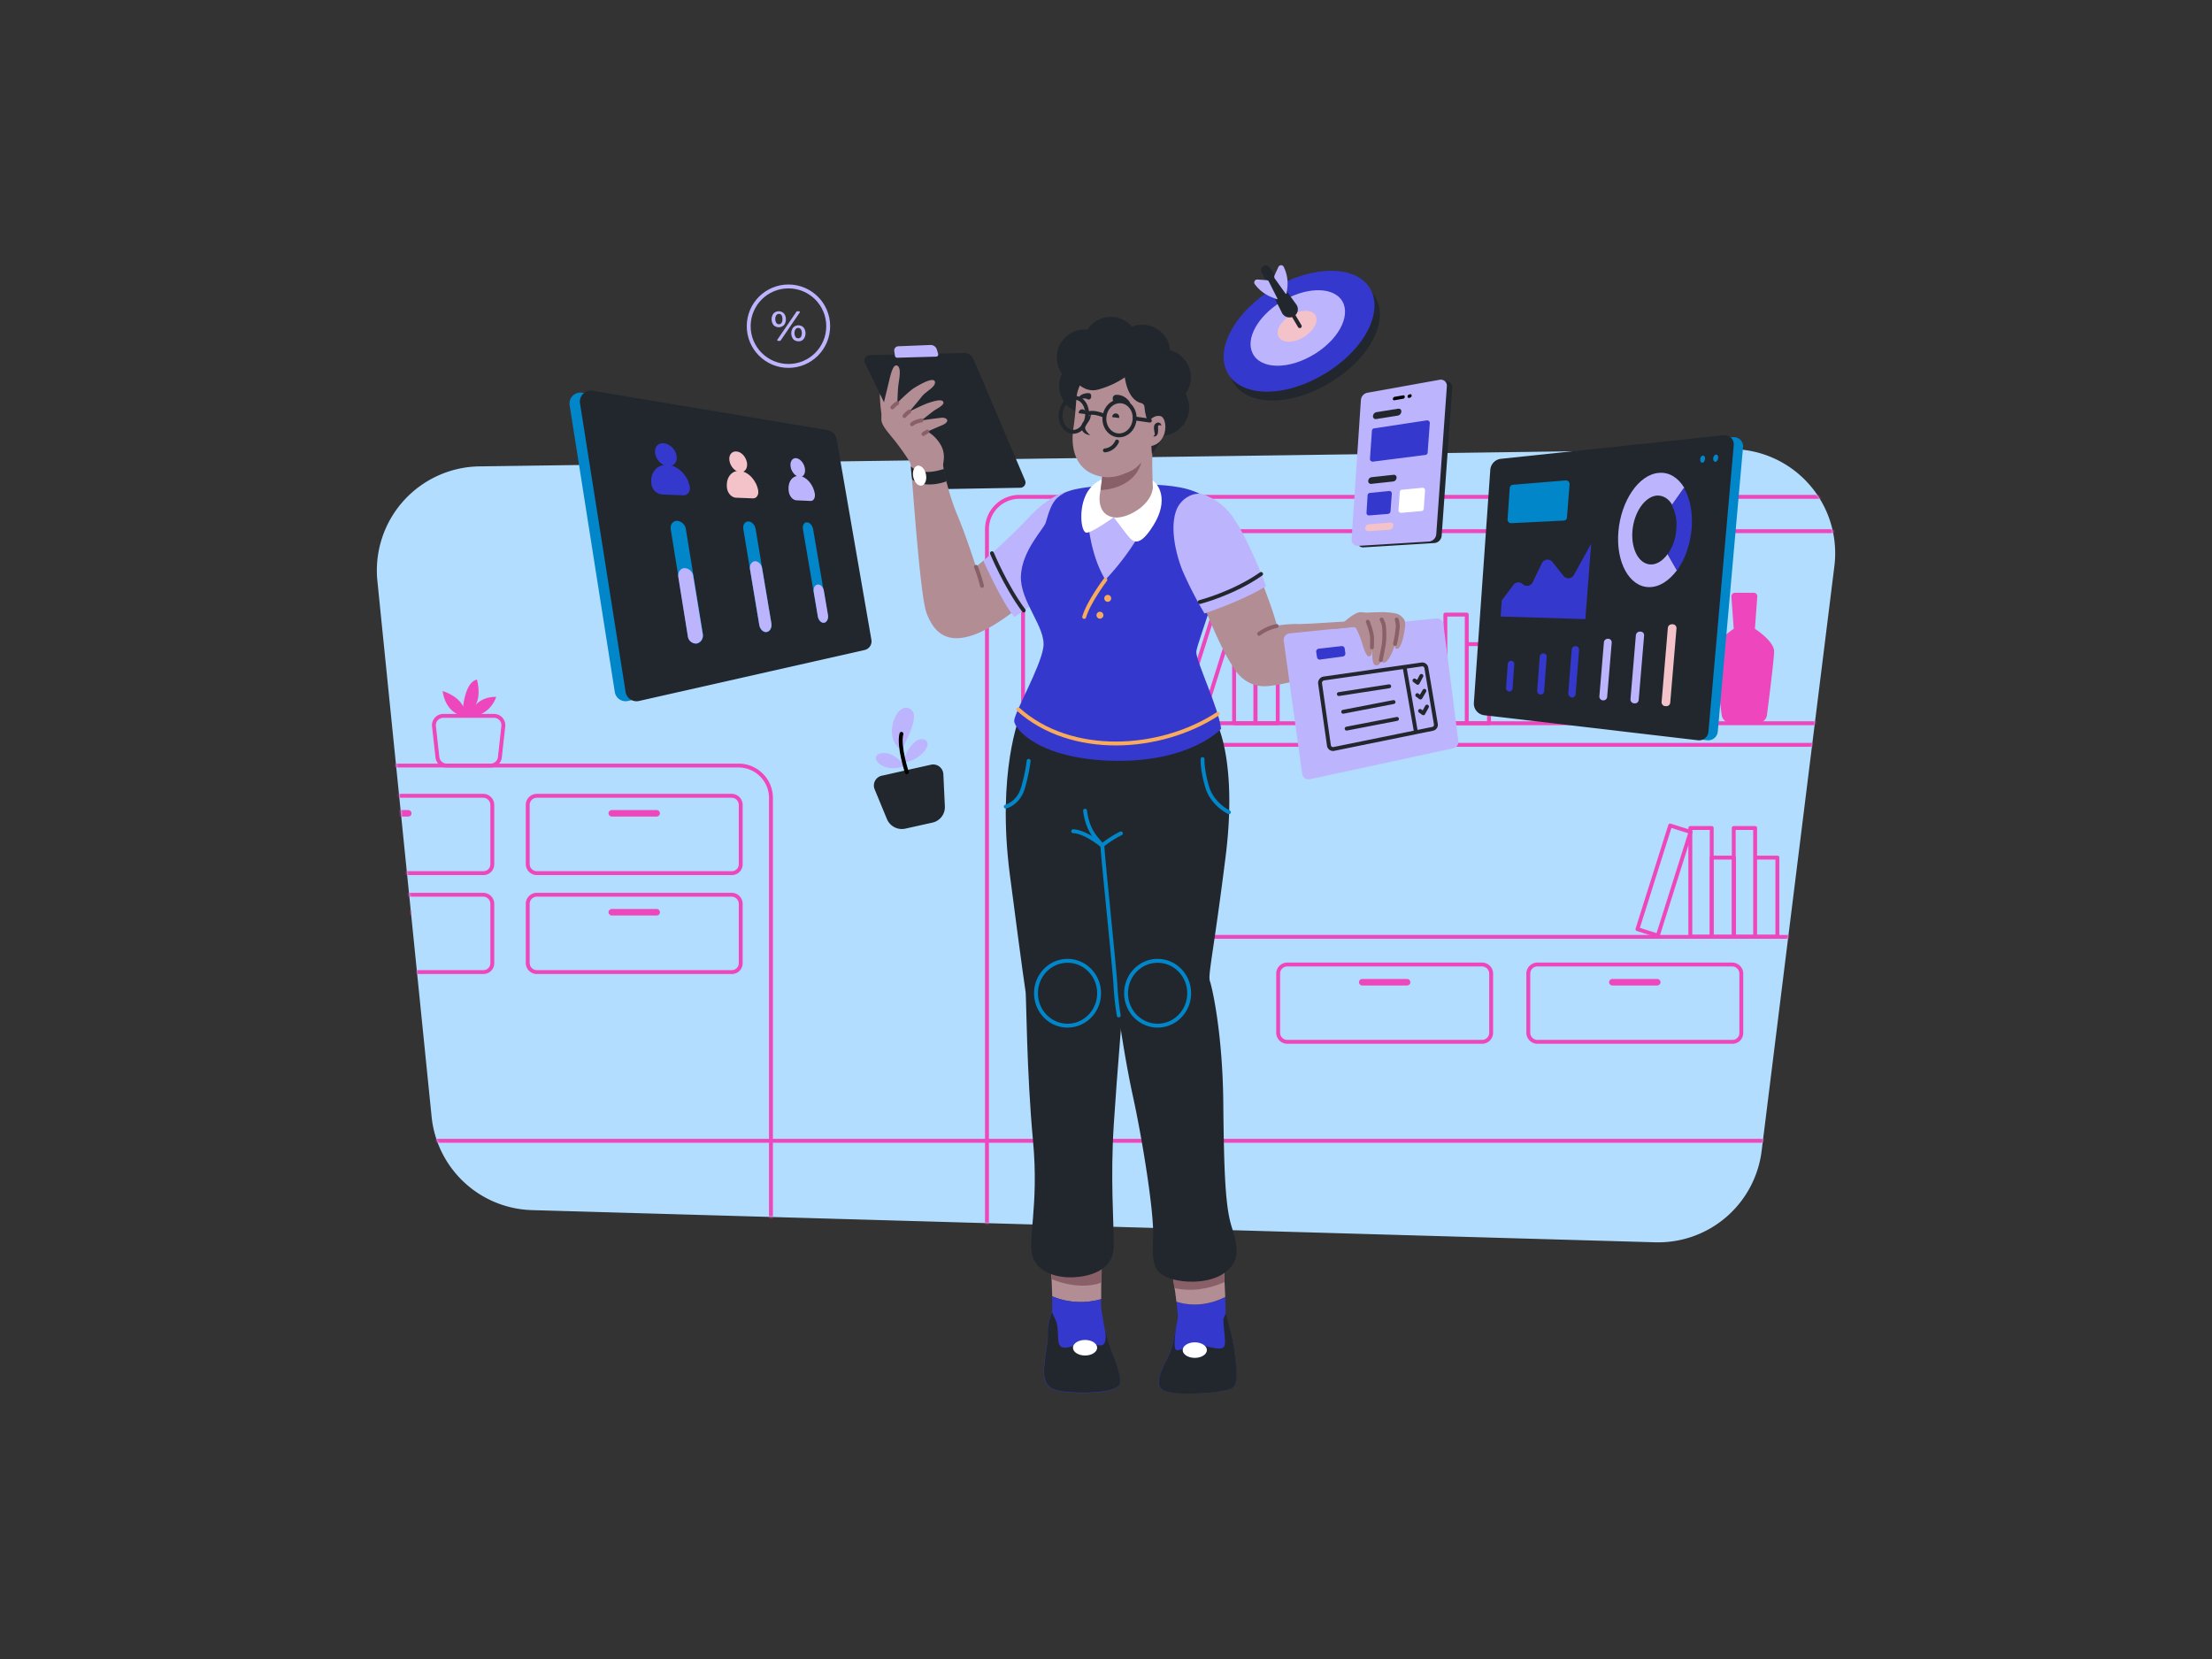 <svg xmlns="http://www.w3.org/2000/svg" width="1024" height="768" fill="none"><rect width="100%" height="100%" fill="#333333" stroke="none"/><path fill="#B2DDFF" d="m766.3 575.1-520-14.9a48.07 48.07 0 0 1-46.5-43.3l-25.1-248a48.194 48.194 0 0 1 2.108-19.69A48.176 48.176 0 0 1 221.9 215.9l578.8-8a48.21 48.21 0 0 1 48.5 54.1l-33.7 270.9a48.273 48.273 0 0 1-49.2 42.2z"/><mask id="a" width="676" height="369" x="174" y="207" maskUnits="userSpaceOnUse" style="mask-type:luminance"><path fill="#fff" d="m766.3 575.1-520-14.9a48.07 48.07 0 0 1-46.5-43.3l-25.1-248a48.194 48.194 0 0 1 2.108-19.69A48.176 48.176 0 0 1 221.9 215.9l578.8-8a48.21 48.21 0 0 1 48.5 54.1l-33.7 270.9a48.273 48.273 0 0 1-49.2 42.2z"/></mask><g mask="url(#a)"><path stroke="#EE46BC" stroke-linecap="round" stroke-linejoin="round" stroke-width="1.8" d="M341.9 620.1H-73.6a15 15 0 0 1-15-15V369.4a15.001 15.001 0 0 1 15-15h415.5a15.001 15.001 0 0 1 15 15V605a15.001 15.001 0 0 1-15 15.1zM891 604.3H471.9a14.999 14.999 0 0 1-15-15V245a15.002 15.002 0 0 1 15-15H891a15.001 15.001 0 0 1 15 15v344.3a15.001 15.001 0 0 1-15 15z"/><path stroke="#EE46BC" stroke-linecap="round" stroke-linejoin="round" stroke-width="1.8" d="M227.1 354.4h-20.3a4.32 4.32 0 0 1-4.3-3.8l-1.6-14.4a4.332 4.332 0 0 1 4.3-4.8h23.5a4.332 4.332 0 0 1 3.217 1.444c.405.453.711.985.898 1.563.186.578.249 1.189.185 1.793l-1.6 14.4a4.319 4.319 0 0 1-4.3 3.8z"/><path fill="#EE46BC" d="M214.5 331.5s-8-.8-9.6-11.6c0 0 7.2 2.1 9.5 7.2 0 0 1-11.4 6.4-12.5 0 0 2.4 8.5-1.4 12.7 0 0 2.9-4.8 10.3-4.7a13.596 13.596 0 0 1-9.2 8.8"/><path stroke="#EE46BC" stroke-linecap="round" stroke-linejoin="round" stroke-width="1.8" d="M338.7 404.2h-90.2a4.231 4.231 0 0 1-4.2-4.2v-27.4a4.231 4.231 0 0 1 4.2-4.2h90.2a4.23 4.23 0 0 1 4.2 4.2V400a4.078 4.078 0 0 1-.292 1.623A4.084 4.084 0 0 1 341.7 403a4.096 4.096 0 0 1-3 1.2z"/><path fill="#EE46BC" d="M304 378h-20.8a1.538 1.538 0 0 1-1.5-1.5 1.538 1.538 0 0 1 1.5-1.5H304a1.538 1.538 0 0 1 1.5 1.5 1.537 1.537 0 0 1-1.5 1.5z"/><path stroke="#EE46BC" stroke-linecap="round" stroke-linejoin="round" stroke-width="1.8" d="M338.7 450h-90.2a4.231 4.231 0 0 1-4.2-4.2v-27.4a4.231 4.231 0 0 1 4.2-4.2h90.2a4.23 4.23 0 0 1 4.2 4.2v27.4a4.078 4.078 0 0 1-.292 1.623 4.084 4.084 0 0 1-.908 1.377 4.096 4.096 0 0 1-3 1.2z"/><path fill="#EE46BC" d="M304 423.8h-20.8a1.538 1.538 0 0 1-1.5-1.5 1.538 1.538 0 0 1 1.5-1.5H304a1.538 1.538 0 0 1 1.5 1.5 1.472 1.472 0 0 1-1.5 1.5z"/><path stroke="#EE46BC" stroke-linecap="round" stroke-linejoin="round" stroke-width="1.8" d="M801.9 482.3h-90.2a4.231 4.231 0 0 1-4.2-4.2v-27.4a4.231 4.231 0 0 1 4.2-4.2h90.2a4.23 4.23 0 0 1 4.2 4.2v27.4a4.096 4.096 0 0 1-4.2 4.2z"/><path fill="#EE46BC" d="M767.2 456.2h-20.8a1.538 1.538 0 0 1-1.5-1.5 1.538 1.538 0 0 1 1.5-1.5h20.8a1.538 1.538 0 0 1 1.5 1.5 1.537 1.537 0 0 1-1.5 1.5z"/><path stroke="#EE46BC" stroke-linecap="round" stroke-linejoin="round" stroke-width="1.8" d="M686.1 482.3h-90.2a4.231 4.231 0 0 1-4.2-4.2v-27.4a4.231 4.231 0 0 1 4.2-4.2h90.2a4.23 4.23 0 0 1 4.2 4.2v27.4a4.231 4.231 0 0 1-4.2 4.2z"/><path fill="#EE46BC" d="M651.4 456.2h-20.8a1.538 1.538 0 0 1-1.5-1.5 1.538 1.538 0 0 1 1.5-1.5h20.8a1.538 1.538 0 0 1 1.5 1.5 1.537 1.537 0 0 1-1.5 1.5z"/><path stroke="#EE46BC" stroke-linecap="round" stroke-linejoin="round" stroke-width="1.8" d="M223.7 404.2h-90.2a4.231 4.231 0 0 1-4.2-4.2v-27.4a4.231 4.231 0 0 1 4.2-4.2h90.2a4.23 4.23 0 0 1 4.2 4.2V400a4.078 4.078 0 0 1-.292 1.623A4.084 4.084 0 0 1 226.7 403a4.096 4.096 0 0 1-3 1.2z"/><path fill="#EE46BC" d="M189 378h-20.8a1.538 1.538 0 0 1-1.5-1.5 1.538 1.538 0 0 1 1.5-1.5H189a1.536 1.536 0 0 1 1.5 1.5 1.472 1.472 0 0 1-1.5 1.5z"/><path stroke="#EE46BC" stroke-linecap="round" stroke-linejoin="round" stroke-width="1.8" d="M223.7 450h-90.2a4.231 4.231 0 0 1-4.2-4.2v-27.4a4.231 4.231 0 0 1 4.2-4.2h90.2a4.23 4.23 0 0 1 4.2 4.2v27.4a4.078 4.078 0 0 1-.292 1.623 4.084 4.084 0 0 1-.908 1.377 4.096 4.096 0 0 1-3 1.2z"/><path fill="#EE46BC" d="M189 423.8h-20.8a1.538 1.538 0 0 1-1.5-1.5 1.538 1.538 0 0 1 1.5-1.5H189a1.536 1.536 0 0 1 1.5 1.5 1.422 1.422 0 0 1-.912 1.41 1.422 1.422 0 0 1-.588.09z"/><path stroke="#EE46BC" stroke-linecap="round" stroke-linejoin="round" stroke-width="1.8" d="M933.2 334.8h-455a4.65 4.65 0 0 1-4.6-4.6v-79.7a4.65 4.65 0 0 1 4.6-4.6h455a4.647 4.647 0 0 1 4.6 4.6v79.7a4.612 4.612 0 0 1-.347 1.762 4.606 4.606 0 0 1-2.491 2.491 4.608 4.608 0 0 1-1.762.347zm0 98.9h-455a4.65 4.65 0 0 1-4.6-4.6v-79.7a4.65 4.65 0 0 1 4.6-4.6h455a4.647 4.647 0 0 1 4.6 4.6v79.7a4.529 4.529 0 0 1-4.6 4.6z"/><path stroke="#EE46BC" stroke-linecap="round" stroke-linejoin="round" stroke-width="1.8" d="M514.2 284.5h-9.9v50.3h9.9v-50.3z"/><path stroke="#EE46BC" stroke-linecap="round" stroke-linejoin="round" stroke-width="1.8" d="M524.4 298.2h-10.3v36.6h10.3v-36.6zm288.1 85.1h-9.9v50.3h9.9v-50.3zm10.3 13.7h-10.3v36.6h10.3V397zm-30.4-13.7h-9.9v50.3h9.9v-50.3z"/><path stroke="#EE46BC" stroke-linecap="round" stroke-linejoin="round" stroke-width="1.8" d="m773.165 382.156-15.142 47.967 9.44 2.98 15.143-47.967-9.441-2.98zM802.7 397h-10.3v36.6h10.3V397zM679 284.5h-9.9v50.3h9.9v-50.3zm10.3 13.7H679v36.6h10.3v-36.6zm-108.1-13.7h-9.9v50.3h9.9v-50.3z"/><path stroke="#EE46BC" stroke-linecap="round" stroke-linejoin="round" stroke-width="1.8" d="m561.967 283.35-15.143 47.966 9.441 2.981 15.142-47.967-9.44-2.98zM591.5 298.2h-10.3v36.6h10.3v-36.6z"/><path fill="#EE46BC" d="m812.4 291.1 1.1-14.9a1.668 1.668 0 0 0-.083-.69 1.653 1.653 0 0 0-1.617-1.11h-8.6a1.716 1.716 0 0 0-1.236.536 1.714 1.714 0 0 0-.464 1.264l1.1 14.9s-9 5.8-8.9 10.6c.1 3.7 2.3 21.4 3.3 29.2a4.315 4.315 0 0 0 1.428 2.717 4.314 4.314 0 0 0 2.872 1.083h12.4a4.314 4.314 0 0 0 2.872-1.083A4.315 4.315 0 0 0 818 330.9c1-7.8 3.2-25.5 3.3-29.2.1-4.9-8.9-10.6-8.9-10.6zm-39.9 0 1.1-14.9a1.651 1.651 0 0 0-1.7-1.8h-8.6a1.716 1.716 0 0 0-1.235.536 1.71 1.71 0 0 0-.465 1.264l1.1 14.9s-9 5.8-8.9 10.6c.1 3.7 2.3 21.4 3.3 29.2a4.32 4.32 0 0 0 4.3 3.8h12.4a4.314 4.314 0 0 0 2.872-1.083 4.315 4.315 0 0 0 1.428-2.717c1-7.8 3.2-25.5 3.3-29.2.1-4.9-8.9-10.6-8.9-10.6z"/><path stroke="#EE46BC" stroke-linecap="round" stroke-linejoin="round" stroke-width="1.8" d="M173.2 528.1H1129"/></g><path fill="#0086C9" d="m394.5 301-103.8 23.5a5.061 5.061 0 0 1-6.1-4.2l-20.9-132.7a5.065 5.065 0 0 1 5.8-5.8l108 18.1a5.226 5.226 0 0 1 4.2 4.1l15.9 92.3a4.145 4.145 0 0 1-3.1 4.7z"/><path fill="#22272E" d="m400.3 300.9-104.5 23.6a5.134 5.134 0 0 1-5.463-2.251 5.14 5.14 0 0 1-.737-1.949l-21.1-133.6a5.087 5.087 0 0 1 3.513-5.644 5.093 5.093 0 0 1 2.387-.156l108.7 18.2a5.218 5.218 0 0 1 4.2 4.2l16.1 92.9a4.118 4.118 0 0 1-3.1 4.7z"/><path fill="#3538CD" d="M313.2 211c.5 2.9-1.3 5-4 4.8-2.7-.2-5.4-2.8-5.9-5.8s1.4-5.1 4.1-4.8a7.123 7.123 0 0 1 5.8 5.8z"/><path fill="#3538CD" d="m316.2 229.3-9.8-.4a5.507 5.507 0 0 1-4.8-4.6c-.9-5.4 2.6-9.5 7.5-9.1 4.8.4 9.3 4.9 10.2 10.1.4 2.3-1 4.1-3.1 4z"/><path fill="#0086C9" d="M322.6 297.9a3.809 3.809 0 0 1-4.1-3.4l-8-49.5c-.3-2.1 1-3.9 2.9-3.9a4.543 4.543 0 0 1 4.1 3.8l7.9 48.5c.3 2.2-.9 4.2-2.8 4.5z"/><path fill="#BDB4FE" d="m314 267.1 4.4 27.4a3.81 3.81 0 0 0 4.1 3.4 3.739 3.739 0 0 0 2.8-4.4l-4.4-26.9a4.17 4.17 0 0 0-4.1-3.6c-1.8.1-3.1 1.9-2.8 4.1z"/><path fill="#F4C2C9" d="M345.8 214.2c.4 2.6-1 4.6-3.2 4.4-2.2-.2-4.4-2.5-4.9-5.2s1-4.6 3.3-4.4c2.3.2 4.3 2.5 4.8 5.2z"/><path fill="#F4C2C9" d="m348.5 230.7-7.9-.3c-1.8-.1-3.6-1.9-4-4.1-.8-4.9 1.9-8.6 5.9-8.3 3.9.3 7.7 4.4 8.5 9.1.3 2.1-.8 3.7-2.5 3.6z"/><path fill="#0086C9" d="M354.9 292.6c-1.5.3-3.1-1.1-3.4-3.1l-7.4-44.6c-.3-1.9.7-3.5 2.3-3.5 1.6 0 3.1 1.6 3.4 3.5l7.3 43.7c.3 2-.6 3.8-2.2 4z"/><path fill="#BDB4FE" d="m347.2 263.5 4.3 25.8c.3 1.8 1.7 3.3 3.1 3.3 1.7-.1 2.8-1.9 2.5-4l-4.3-25.5c-.3-1.9-1.8-3.4-3.4-3.3-1.5.2-2.5 1.8-2.2 3.7zm25.4-46.7c.4 2.4-.7 4.2-2.5 4-1.8-.2-3.7-2.3-4.1-4.7-.4-2.4.8-4.2 2.6-4 1.8.2 3.6 2.3 4 4.7z"/><path fill="#BDB4FE" d="m375.2 231.9-6.6-.3c-1.5-.1-3-1.7-3.4-3.7-.8-4.5 1.4-7.8 4.8-7.6 3.3.3 6.5 4 7.2 8.2.3 2-.6 3.5-2 3.4z"/><path fill="#0086C9" d="M381.5 288.3c-1.3.2-2.6-1.1-2.9-2.8l-6.9-40.5c-.3-1.8.5-3.2 1.8-3.2s2.6 1.4 2.9 3.1l6.8 39.8c.4 1.8-.4 3.3-1.7 3.6z"/><path fill="#BDB4FE" d="m376.7 274 1.9 11.3c.3 1.7 1.4 3 2.7 3 1.3 0 2.3-1.7 2-3.6l-1.9-11.2c-.3-1.7-1.6-3.1-2.8-2.9-1.4.1-2.2 1.6-1.9 3.4z"/><path fill="#0086C9" d="m790.4 342.7-98.5-11.5a5.43 5.43 0 0 1-4.8-5.8l7.6-107.2a5.452 5.452 0 0 1 4.9-5l102.6-10.8a4.233 4.233 0 0 1 3.443 1.183A4.236 4.236 0 0 1 806.9 207l-11.7 131.8a4.428 4.428 0 0 1-4.8 3.9z"/><path fill="#22272E" d="m786.1 342.7-99-11.6a5.43 5.43 0 0 1-4.8-5.8l7.6-107.8a5.552 5.552 0 0 1 4.9-5.1l103.1-10.9a4.231 4.231 0 0 1 3.443 1.183c.451.44.797.976 1.014 1.567.218.591.301 1.223.243 1.85l-11.7 132.5a4.345 4.345 0 0 1-4.8 4.1z"/><path fill="#0086C9" d="m723.9 241-24.3 1.2a1.653 1.653 0 0 1-1.617-1.11 1.668 1.668 0 0 1-.083-.69l1-14.5a1.612 1.612 0 0 1 1.5-1.5l24.4-2a1.677 1.677 0 0 1 1.8 1.8l-1.2 15.3c-.01.395-.171.77-.451 1.049-.279.28-.654.441-1.049.451z"/><path fill="#3538CD" d="m736.6 251.7-2.7 34.9-39.2-1.2.5-7.4 5.4-7.2a2.86 2.86 0 0 1 2.059-1.175 2.878 2.878 0 0 1 2.241.775 2.885 2.885 0 0 0 2.503.769 2.891 2.891 0 0 0 2.097-1.569l4.3-8.9a2.903 2.903 0 0 1 2.312-1.603 2.909 2.909 0 0 1 2.588 1.103l5.1 6.4a2.906 2.906 0 0 0 3.836.621c.4-.256.731-.607.964-1.021l8-14.5zm-38 68.4a1.54 1.54 0 0 1-1.4-1.6l.8-11.2a1.54 1.54 0 0 1 1.6-1.4 1.502 1.502 0 0 1 1.4 1.7l-.8 11.2a1.41 1.41 0 0 1-1.6 1.3zm13-.3 1.2-15.9a1.54 1.54 0 0 1 1.6-1.4h.2a1.502 1.502 0 0 1 1.4 1.7l-1.2 15.9a1.502 1.502 0 0 1-1.7 1.4h-.2a1.738 1.738 0 0 1-1.3-1.7zM726 321l1.6-20.3a1.833 1.833 0 0 1 1.8-1.6 1.664 1.664 0 0 1 1.6 1.9l-1.6 20.3a1.706 1.706 0 0 1-1.212 1.538 1.722 1.722 0 0 1-.688.062 2 2 0 0 1-1.5-1.9z"/><path fill="#BDB4FE" d="m740.4 322.3 2.1-25a1.833 1.833 0 0 1 1.8-1.6h.2c.235.006.465.062.677.163a1.674 1.674 0 0 1 .877 1.042c.064.226.08.463.046.695l-2.1 25a1.706 1.706 0 0 1-1.213 1.538 1.715 1.715 0 0 1-.687.062h-.2a1.774 1.774 0 0 1-1.126-.653 1.774 1.774 0 0 1-.374-1.247zm14.4 1.4 2.5-29.7a1.833 1.833 0 0 1 1.8-1.6h.4a1.664 1.664 0 0 1 1.6 1.9l-2.5 29.7a1.706 1.706 0 0 1-1.212 1.538 1.722 1.722 0 0 1-.688.062h-.3a1.83 1.83 0 0 1-1.6-1.9z"/><path fill="#F4C2C9" d="M771.3 326.9h-.5a1.862 1.862 0 0 1-1.6-1.9l2.9-34.4a1.833 1.833 0 0 1 1.8-1.6h.5a1.796 1.796 0 0 1 1.602 1.203c.078.224.111.461.098.697l-2.9 34.4a1.769 1.769 0 0 1-1.9 1.6z"/><path fill="#BDB4FE" d="m772 256.5 4.3 7.5c-3.6 4.8-8.1 7.8-12.8 7.8-9.2 0-15.5-11.5-14.3-25.7 1.2-14.2 9.4-26.5 18.8-27.2 4.8-.4 8.9 2.3 11.7 6.9l-5.6 7.9c-1.6-2.8-4.1-4.4-7-4.3-5.6.4-10.7 7.7-11.4 16.4-.7 8.7 3.2 15.6 8.7 15.5 2.7 0 5.4-1.8 7.6-4.8z"/><path fill="#3538CD" d="M783.1 244.8c-.7 7.5-3.2 14.4-6.8 19.3l-4.3-7.5a22.548 22.548 0 0 0 4-11.5 19.628 19.628 0 0 0-2.1-11.3l5.6-7.9c2.8 4.6 4.2 11.3 3.6 18.9z"/><path fill="#0086C9" d="M789.3 212.5c.1-.9-.3-1.6-1-1.6a1.677 1.677 0 0 0-1.2 1.7c-.1.9.3 1.6.9 1.6.6 0 1.2-.7 1.3-1.7zm6.1-.5c.1-.9-.4-1.6-1-1.6a1.908 1.908 0 0 0-1.3 1.8c-.1.9.4 1.6 1 1.6s1.2-.9 1.3-1.8z"/><path fill="#22272E" d="m663.9 251.4-32.7 2a2.829 2.829 0 0 1-3-3l4.3-64.5a3.72 3.72 0 0 1 3.1-3.4l33.4-6a2.799 2.799 0 0 1 3.3 2.9l-4.9 68.4a3.703 3.703 0 0 1-3.5 3.6z"/><path fill="#BDB4FE" d="m661.4 250.7-32.7 2a2.829 2.829 0 0 1-3-3l4.3-64.5a3.72 3.72 0 0 1 3.1-3.4l33.4-6a2.799 2.799 0 0 1 3.3 2.9l-4.9 68.4a3.703 3.703 0 0 1-3.5 3.6z"/><path fill="#020202" d="m649.5 184.6-4 .7c-.4.1-.7-.2-.7-.7a1.06 1.06 0 0 1 .8-.9l4-.7c.4-.1.7.2.7.7a.877.877 0 0 1-.8.9zm3.2-.5-.4.1c-.4.1-.7-.2-.7-.7a.997.997 0 0 1 .8-.9l.4-.1c.4-.1.7.2.7.7a.997.997 0 0 1-.8.9z"/><path fill="#22272E" d="M647.1 192.4 637 194a1.255 1.255 0 0 1-1.4-1.4 2 2 0 0 1 1.6-1.8l10.1-1.6a1.191 1.191 0 0 1 1.4 1.4 2 2 0 0 1-1.6 1.8z"/><path fill="#3538CD" d="m659.9 210.6-24.3 3.1a1.246 1.246 0 0 1-1.006-.321 1.245 1.245 0 0 1-.394-.979l.9-13a1.178 1.178 0 0 1 1-1.1l24.4-3.7a1.246 1.246 0 0 1 1.006.321 1.232 1.232 0 0 1 .394.979l-1 13.6a1.157 1.157 0 0 1-1 1.1z"/><path fill="#22272E" d="m644.9 222.9-10.1 1.1a1.255 1.255 0 0 1-1.4-1.4 1.817 1.817 0 0 1 1.6-1.7l10.1-1.1a1.223 1.223 0 0 1 1.357.83c.059.184.074.379.043.57a1.806 1.806 0 0 1-1.6 1.7z"/><path fill="#F4C2C9" d="m643.4 245.2-10 .7c-.8.1-1.4-.6-1.4-1.5a1.914 1.914 0 0 1 1.6-1.7l10-.8a1.301 1.301 0 0 1 1.4 1.5 1.831 1.831 0 0 1-1.6 1.8z"/><path fill="#3538CD" d="m642.6 237.9-8.7.7a1.16 1.16 0 0 1-1.3-1.3l.5-8a1.111 1.111 0 0 1 1.1-1.1l8.8-.9a1.16 1.16 0 0 1 1.3 1.3l-.6 8.2a1.269 1.269 0 0 1-1.1 1.1z"/><path fill="#fff" d="m658 236.6-9.3.8a1.211 1.211 0 0 1-1.3-1.3l.6-8.3a1.111 1.111 0 0 1 1.1-1.1l9.3-.9a1.16 1.16 0 0 1 1.3 1.3l-.6 8.4a1.181 1.181 0 0 1-1.1 1.1z"/><path stroke="#BDB4FE" stroke-linecap="round" stroke-linejoin="round" stroke-width="1.8" d="M365 169.4c10.162 0 18.4-8.238 18.4-18.4 0-10.162-8.238-18.4-18.4-18.4-10.162 0-18.4 8.238-18.4 18.4 0 10.162 8.238 18.4 18.4 18.4z"/><path fill="#BDB4FE" d="M358.1 150.5a4.5 4.5 0 0 1 0-5.4 3.38 3.38 0 0 1 4.8 0 4 4 0 0 1 .9 2.7 3.829 3.829 0 0 1-.9 2.7 3.38 3.38 0 0 1-4.8 0zm3.7-1a3 3 0 0 0 .4-1.8 3.211 3.211 0 0 0-.4-1.8 1.504 1.504 0 0 0-2.4 0 3 3 0 0 0-.5 1.8 3.45 3.45 0 0 0 .5 1.8 1.422 1.422 0 0 0 1.2.6 1.567 1.567 0 0 0 1.2-.6zm7.2-5.4h.9c.3 0 .5.4.3.6l-8.8 12.9c-.1.1-.2.2-.3.2h-.9c-.3 0-.5-.4-.3-.6l8.8-12.9c0-.1.1-.2.3-.2zm-1.8 12.9a4.5 4.5 0 0 1 0-5.4 3.38 3.38 0 0 1 4.8 0 4.5 4.5 0 0 1 0 5.4 3.004 3.004 0 0 1-2.4 1 3.32 3.32 0 0 1-2.4-1zm3.6-1.1a3.813 3.813 0 0 0 0-3.4 1.683 1.683 0 0 0-1.5-.7 1.698 1.698 0 0 0-1 .6 3 3 0 0 0-.5 1.8 3.202 3.202 0 0 0 .5 1.8 1.213 1.213 0 0 0 1 .6 1.486 1.486 0 0 0 1.5-.7z"/><path fill="#22272E" d="M617.1 176.3c-20.2 12.8-41.7 11.8-47-1-4.7-11.2 5.3-27.6 21.6-37.5 16-9.8 34.8-11.3 43.1-2.7 9.3 9.7 2 28.6-17.7 41.2z"/><path fill="#3538CD" d="M614.6 172.2c-20.2 12.8-41.7 11.8-47-1-4.7-11.2 5.3-27.6 21.6-37.5 16-9.8 34.8-11.3 43.1-2.7 9.3 9.7 2 28.6-17.7 41.2z"/><path fill="#BDB4FE" d="M608.9 163.7c-12.1 7.6-25.3 7.4-29-.1-3.5-6.9 2.6-17.4 13.2-23.9s22.6-7.2 27.5-1.4c5.2 6.3.3 17.8-11.7 25.4z"/><path fill="#F4C2C9" d="M603.8 155.9c-4.8 3-10.1 3-11.8.2-1.7-2.8.7-7.2 5.3-10s9.6-3 11.5-.4c1.9 2.6-.3 7.2-5 10.2z"/><path fill="#22272E" d="M599 146.4a3.997 3.997 0 0 1-5.4-1.3L584 126a2.211 2.211 0 0 1 .8-2.8 2.2 2.2 0 0 1 2.9.6l12.5 17.3a3.76 3.76 0 0 1 .528 2.905A3.773 3.773 0 0 1 599 146.4z"/><path fill="#BDB4FE" d="m586.4 129.7-4.3-.3a1.377 1.377 0 0 0-1.469 1.473c.018.263.112.515.269.727a17.997 17.997 0 0 0 8.1 6.1l2 .8c.2.1.5-.2.3-.4l-3.9-7.7c-.1-.4-.5-.6-1-.7zm3.6-2.2 1.8-3.9a1.363 1.363 0 0 1 1.25-.824 1.363 1.363 0 0 1 1.25.824 17.284 17.284 0 0 1 1.6 10l-.3 2.2c0 .2-.4.3-.5.1l-5-7a1.69 1.69 0 0 1-.1-1.4z"/><path stroke="#22272E" stroke-linecap="round" stroke-linejoin="round" stroke-width="1.8" d="m598.5 145.6 3.2 5.4"/><path fill="#B28D93" d="M510 585.5c-2.2-3.9-23.5 0-23.5 0s.4 8.3.6 14.6a33.994 33.994 0 0 0 22.7 1.3c-.1-6.5.2-15.9.2-15.9z"/><path fill="#3538CD" d="M487 600.1c.1 2.9.1 5.3.1 6.3 0 1.2-1.4 3.4-1.9 6.8-.4 2.5 0 5.9-.5 8.9-.5 3.6-1.1 7.2-1.4 10.6-.9 9.9 4.2 11 9.9 11.7 5.7.7 24.6 1.2 25.2-4.3.6-5.5-4.8-15.7-6-20.4-1.2-4.7-1.9-10-2.5-13.1-.1-.9-.2-2.8-.2-5.2a34.577 34.577 0 0 1-22.7-1.3z"/><path fill="#22272E" d="M518.5 640c-.6 5.5-19.5 4.9-25.2 4.3-5.7-.6-10.8-1.8-9.9-11.7.3-3.3.8-7 1.4-10.6.5-3 0-6.4.5-8.9.398-2.023 1.001-4 1.8-5.9.4 2.6 2.4 3.4 2.6 9.1.3 5.9-.3 8.9 6.6 7 9.1-2.5 12.6.6 14.5-.9 1.6-1.4 1-6.2.9-7.1.3 1.4.6 2.9.9 4.3 1 4.7 6.5 15 5.9 20.4z"/><path fill="#896068" d="M507.4 594.5a24.064 24.064 0 0 0 2.5-.8c.1-4.4.2-8.3.2-8.3-2.2-3.9-23.5 0-23.5 0s.1 3 .3 6.8c6.2 2.4 13.3 3.9 20.5 2.3z"/><path fill="#fff" d="M502.3 627.5c3.093 0 5.6-1.612 5.6-3.6s-2.507-3.6-5.6-3.6c-3.093 0-5.6 1.612-5.6 3.6s2.507 3.6 5.6 3.6z"/><path fill="#3538CD" d="M544.6 602.6c.5 3.9.8 7.3.6 8.2-.5 2.1-2.1 10.9-3.4 14.7-1.3 3.8-8.7 14.6-3.8 17.9 4.9 3.3 29.9 1.3 32.6-1 2.7-2.3 1.8-8.7.8-16.9s-4-16.6-4-17.8c0-.4-.1-3.5-.2-7.3-6.8 3.4-14.7 4.7-22.6 2.2z"/><path fill="#B28D93" d="M542.8 590s1.1 6.8 1.8 12.6c7.9 2.5 15.8 1.2 22.6-2.2-.3-7.2-.7-17.2-1.1-17.8-.5-.9-21.1-1.3-23.3 7.4z"/><path fill="#22272E" d="M570.7 642.4c-2.7 2.3-27.7 4.4-32.6 1-4.9-3.4 2.5-14.2 3.8-17.9.9-2.7 2-8.1 2.7-11.7-.2 1.2-1.8 10.6 0 11.2 1.8.6 6.7-3.3 13-1.9s9.5 2.3 9.5-1.6-1.2-10.3-.6-11.4c.6-1.1 1-2.3 1-2.3 0 1.2 3 9.6 4 17.8 1 8.2 1.9 14.4-.8 16.8z"/><path fill="#896068" d="M566.9 593.5c-.2-5.4-.5-10.5-.8-10.9-.5-.9-21.2-1.3-23.4 7.4 0 0 .4 2.8 1 6.3 8.3 1.8 16.1.3 23.2-2.8z"/><path fill="#fff" d="M553.1 628.6c3.093 0 5.6-1.612 5.6-3.6s-2.507-3.6-5.6-3.6c-3.093 0-5.6 1.612-5.6 3.6s2.507 3.6 5.6 3.6z"/><path fill="#22272E" d="M563.2 334.6s9.7 17.7 4.2 61.7c-5.5 44-8.3 55.1-7.3 57.9 1 2.8 5.9 23.9 6.2 56.5.3 32.6 1 48.2 3.9 57.3 2.9 9.1 4.2 15.9-3.4 21.3s-20.8 4.7-27 1.8c-6.2-2.9-6.5-7.8-6-18.7.5-10.9-4.9-44.7-9.4-65.2-2.7-12.4-5-26.7-6.5-37a133.35 133.35 0 0 1-1.5-13.4c0-3.9-6-61.3-6-64.2 0-2.9-6.5-4.9-8.1-17.2-1.6-12.3 1.3-40.7 1.3-40.7s54.1-7.8 59.6-.1z"/><path fill="#22272E" d="M472.2 331.2s-10.9 26.2-4.7 73.8c6.2 47.6 7 52.2 7.3 54.3.3 2.1.5 37.7 3.4 68.6 2.9 30.9-2.9 46.8 0 54.3s12.2 9.4 18.7 9.1c6.5-.3 18.7-2.6 18.7-14.6s-1.6-30.9 0-56.1c1.6-25.2 4-50.9 4.7-62.9.7-12 8-81.6 9.3-91.5 1.3-9.9-3.3-26-21.4-32.3-18.1-6.1-36-2.7-36-2.7z"/><path stroke="#0086C9" stroke-linecap="round" stroke-linejoin="round" stroke-width="1.8" d="M465.6 373.4s5.9-1.4 8-8.8a79.228 79.228 0 0 0 2.6-12.4m92.7 23.8s-7.7-3.6-10.1-11.8c-2.4-8.2-2.1-12.8-2.1-12.8m-59.9 33.4c5.7.2 13.4 6.6 13.4 6.6a46.888 46.888 0 0 1 8.7-5.6m-24.7 89c8.063 0 14.6-6.716 14.6-15 0-8.284-6.537-15-14.6-15-8.063 0-14.6 6.716-14.6 15 0 8.284 6.537 15 14.6 15zm41.7 0c8.063 0 14.6-6.716 14.6-15 0-8.284-6.537-15-14.6-15-8.063 0-14.6 6.716-14.6 15 0 8.284 6.537 15 14.6 15z"/><path stroke="#0086C9" stroke-linecap="round" stroke-linejoin="round" stroke-width="1.8" d="M517.9 470.1a133.642 133.642 0 0 1-1.5-13.4c0-3.9-6-61.3-6-64.2 0-2.9-6.5-4.9-8.1-17.2"/><path fill="#B28D93" d="M408.6 194.7s-.9-3-1.3-11.4c-.1-2 3.1-6.4 3.5-7.7.4-1.3 3.4-.8 2.6 3.6-.8 4.4 2.3 12.5 1.4 15.6-.9 3.1-6.2 1.3-6.2-.1z"/><path fill="#22272E" d="m400.4 168 27 55.8a4.608 4.608 0 0 0 4.4 2.7l40.5-.7a2.45 2.45 0 0 0 2.2-3.5l-23.8-56a4.773 4.773 0 0 0-4.5-2.9l-43.6 1a2.52 2.52 0 0 0-2.2 3.6z"/><path fill="#BDB4FE" d="m415.8 160.3 15-.6a3.005 3.005 0 0 1 2.9 2.1l.6 2a.999.999 0 0 1-.9 1.3l-18.1.5a1.078 1.078 0 0 1-1-.8l-.3-2.2a1.938 1.938 0 0 1 1.8-2.3z"/><path fill="#B28D93" d="m455.2 259.6-3.4 2.8s-4.5-14.2-8.6-23.9-6.7-22-6.6-23.4c.1-1.4 1.3-5.4-1.4-9.6a16.499 16.499 0 0 0-5.8-5.7s2.3-1.1 6.6-2.9c4.3-1.8 2.3-3.8-.3-3.5-2.6.3-9.1 1.2-9.1 1.2l5.1-4c1.9-1.5 5.9-3.1 4.9-4.7-.9-1.4-5.1.1-7 .7-1.9.6-8.6 3.9-8.6 3.9s4-4.7 5.8-7c1.8-2.3 6.6-4.5 6-6.8-.6-2.3-6.5 1-9.3 2.7-2.8 1.7-8.1 7.1-8.1 7.1s.2-5.2.4-7.5 1.6-8.1-.1-9.5c-2.2-1.8-3.4 3.8-4.5 8.5s-3.7 14.2-3.1 17c.6 2.8 4 6.2 6.9 10 2.9 3.8 6 8.3 6.5 9.6.5 1.3 4.2 61.2 7.5 69.4 3.3 8.2 10.9 22.3 42.5-2.7 0 0 2.9-17.5-2.9-22.2-5.9-4.5-13.4.5-13.4.5z"/><path fill="#BDB4FE" d="M493.9 227.5s-7.7 1.4-17.4 11.8-21.3 20.3-21.3 20.3 9 20 14.4 26c0 0 18.9-12.6 26.3-20 7.4-7.4 8.7-35.5-2-38.1z"/><path stroke="#22272E" stroke-linecap="round" stroke-linejoin="round" stroke-width="1.8" d="M459.2 256.1s6.3 15.2 14.7 26.5"/><path stroke="#896068" stroke-linecap="round" stroke-linejoin="round" stroke-width="1.8" d="M451.8 262.4a68.327 68.327 0 0 1 2.8 8.8m-28-76.6c-.744.159-1.478.359-2.2.6a6.01 6.01 0 0 0-2.2 1.2m7.1 3.4c-.635.307-1.237.675-1.8 1.1m-6.5-10.4a9.059 9.059 0 0 0-2.3 2.1m-3.3-6a13.087 13.087 0 0 0-2.3 2"/><path fill="#22272E" d="M421.7 215.9s3.9 4.9 15.2 1.2c0 0 1.2 4.5 1.3 5.7 0 0-9.4 3.8-15.9-.8a41.607 41.607 0 0 1-.6-6.1z"/><path fill="#fff" d="M426.651 224.788c1.623-.332 2.517-2.663 1.996-5.206-.52-2.543-2.258-4.335-3.882-4.003-1.623.333-2.517 2.663-1.996 5.206.521 2.543 2.259 4.336 3.882 4.003z"/><path fill="#3538CD" d="M489.9 230.1c2.8-2.2 5.6-4.9 30.4-5.7 28.5-.9 42.1 2.5 46 18.8 3.9 16.3-12.5 54.3-12.5 58.7 0 4.4 10.3 25.8 11.5 35.5 0 0-13.9 15.3-49 14.8s-46.8-14.8-46.8-18.5c0-3.7 12.2-24.8 13.5-34.1 1.3-9.3-10.9-21.1-10.4-33 .5-11.9 10.9-22.1 11.5-24.7 1.4-4.8 2.8-9.5 5.8-11.8z"/><path fill="#BDB4FE" d="M503.2 234.2s-.1 20 8.5 34.2c0 0 15.1-15.4 20.3-31 0 0-11.8 3.8-18.8 1.3a59.357 59.357 0 0 1-10-4.5z"/><path fill="#fff" d="M510.7 221.7a14.616 14.616 0 0 0-8.4 8.3c-2.9 6.8-1.8 16.7.8 16.6 2.6-.1 12.6-7.2 12.6-7.2s-.5-16.9-5-17.7z"/><path fill="#fff" d="m515.6 239.5 5.5 7.2c2.9 3.8 5.7 8 12.9-3.6s2.6-19.5-1.6-21.4c-4.2-1.9-17.4 14.1-16.8 17.8z"/><path fill="#B28D93" d="M510.7 214a136.074 136.074 0 0 1-1.4 13.9c-1 5.6.6 10.7 6.3 11.6 5.7.9 17.4-5.3 18.1-13.8 0 0-1-20.1.7-26.4 1.7-6.3-23.4 10.3-23.7 14.7z"/><path fill="#896068" d="M528.4 213.7c-3.7 5.9-11.3 6.4-18.1 6.5-.2 2.2-.5 4.6-.8 6.7 8.6-.4 17.1-4.8 18.9-13.2z"/><path stroke="#F8AB5D" stroke-linecap="round" stroke-linejoin="round" stroke-width="1.8" d="M563.7 330.5c-26.8 17.5-68 19.7-92.3-2.1m40.3-60s-7.8 10.3-9.8 17.2"/><path fill="#F8AB5D" d="M512.8 275.4a1.6 1.6 0 1 1 0 3.2 1.6 1.6 0 0 1 0-3.2zm-3.6 11a1.6 1.6 0 1 0 0-3.2 1.6 1.6 0 0 0 0 3.2z"/><path fill="#B28D93" d="M579.9 259.1s7.5 17.1 11.2 30.2c3.7 13.1-.1 21.2-8.2 25.1-8.1 3.9-14.5-6.1-26.6-36.4 0 .1 18.1-24.1 23.6-18.9z"/><path fill="#B28D93" d="M570.7 308.5s5 10.2 16.3 9.1c11.3-1.1 38.6-8.8 43.8-13.2 5.2-4.4 2.7-16.1-2.2-16.6s-19.3 1-27.5 1.1a51.836 51.836 0 0 0-10.3.8 22.23 22.23 0 0 0-3.9 1.2 22.508 22.508 0 0 0-4.2 2.4c-5 3.8-12 15.2-12 15.2z"/><path stroke="#896068" stroke-linecap="round" stroke-linejoin="round" stroke-width="1.8" d="M591 289.8a22.23 22.23 0 0 0-3.9 1.2 22.508 22.508 0 0 0-4.2 2.4"/><path fill="#BDB4FE" d="M544.6 236.1c2.1-5.4 8.2-8.9 13.1-7a28.92 28.92 0 0 1 13.2 10.5c7.7 11.3 15.2 31.7 15.2 31.7s-8 5.6-28.5 12.7a181.118 181.118 0 0 1-10-19.4c-2.4-5.7-6.5-19.3-3-28.5z"/><path stroke="#22272E" stroke-linecap="round" stroke-linejoin="round" stroke-width="1.8" d="M555.4 278.7s15.4-3.9 28.4-13"/><path fill="#BDB4FE" d="m597 293.2 67.8-6.9a2.997 2.997 0 0 1 3.052 1.546c.193.357.311.75.348 1.154l6.9 54a3 3 0 0 1-2.4 3.4l-66.2 14.3a3.005 3.005 0 0 1-3.303-1.393 3.004 3.004 0 0 1-.397-1.207l-8.5-61.3a3.055 3.055 0 0 1 1.502-3.223A3.055 3.055 0 0 1 597 293.2z"/><path stroke="#22272E" stroke-linecap="round" stroke-linejoin="round" stroke-width="1.8" d="m612.8 314.1 45.3-6.5a1.932 1.932 0 0 1 2.2 1.6l4.4 26a1.906 1.906 0 0 1-1.5 2.2l-45.7 9.3a1.89 1.89 0 0 1-1.502-.294 1.89 1.89 0 0 1-.798-1.306l-4.1-28.7a2.1 2.1 0 0 1 1.7-2.3zm37.4-5.4 5.3 30.3m-35.7-17.7 23.3-3.6m-21.3 11.8 23.3-4.5m-21.7 12.3 23.3-4.5"/><path stroke="#22272E" stroke-linecap="round" stroke-linejoin="round" stroke-width="1.8" d="m654.8 315 1.5 1.1 1.7-3.2m-1.9 8.9 1.5 1.1 1.8-3.1m-2 9.3 1.5 1.1 1.7-3.1"/><path fill="#3538CD" d="m609.7 304.3-.4-2.5a1.335 1.335 0 0 1 .691-1.344c.158-.086.331-.139.509-.156l10.5-1.2a1.343 1.343 0 0 1 1.5 1.1l.3 2.2a1.343 1.343 0 0 1-1.1 1.5l-10.4 1.4a1.256 1.256 0 0 1-1.405-.508 1.253 1.253 0 0 1-.195-.492z"/><path fill="#B28D93" d="M649.4 286c-1.5-1.6-2.3-2.2-8.1-2.6-2-.1-5.6.1-8.5.2-1.4 0-2.3-.3-3.3-.2-3 .5-6.5 4-8.2 5.2-1.7 1.2-4.8 2.7-4.8 2.7l9.9-1a1.406 1.406 0 0 1 1.5.8 38.172 38.172 0 0 1 2.2 5.2c1.2 3.8 2.5 8.6 4.2 7.4 1-.7 1-3.9.7-6.1 0 .3.1.5.1.8.3 3.8-.3 9.5 1.9 9.6 2 .1 2.3-2.3 2.3-2.3a1.408 1.408 0 0 0 .747.88 1.39 1.39 0 0 0 1.153.02c1.6-.6 3.9-5.5 4.6-8.4.1 1.3-.2 1.8.7 2.1 1.9.6 3.4-5.5 3.9-9.9.3-2.8-.2-3.6-1-4.4z"/><path stroke="#896068" stroke-linecap="round" stroke-linejoin="round" stroke-width="1.8" d="M639.2 305.6s1-5.2 1.4-7.3c.352-2.99.352-6.01 0-9a12.857 12.857 0 0 0-1-2.5m6.2 11.3a61.073 61.073 0 0 0 1.3-8.2 14.024 14.024 0 0 0-.5-3.1m-11.5 12.9a46.325 46.325 0 0 0 0-5.4 35.522 35.522 0 0 0-1.9-6.5"/><path fill="#22272E" d="M551.3 174.7a13.113 13.113 0 0 0-9.6-12.6 13 13 0 0 0-13-11.8 11.787 11.787 0 0 0-4.6.9 13.161 13.161 0 0 0-9.8-4.5 12.808 12.808 0 0 0-10.9 5.9c-.4 0-.8-.1-1.2-.1a13.002 13.002 0 0 0-12.951 13.895A13 13 0 0 0 491.6 173a13.15 13.15 0 0 0-1.3 5.6 13.006 13.006 0 0 0 3.808 9.192 12.988 12.988 0 0 0 14.167 2.818 12.996 12.996 0 0 0 8.025-12.01 12.428 12.428 0 0 0-1.4-5.8c1.36-.112 2.702-.38 4-.8a13.44 13.44 0 0 0 6.4 4 15 15 0 0 0 1.6 5.2 12.996 12.996 0 0 0-1.728 11.65 13.003 13.003 0 0 0 3.205 5.138 13.008 13.008 0 0 0 16.809 1.223A13.004 13.004 0 0 0 550.5 188.7a12.752 12.752 0 0 0-1.7-6.4 12.383 12.383 0 0 0 2.5-7.6z"/><path fill="#B28D93" d="M515 169.1a16.563 16.563 0 0 0-16.7 15.4c-.3 3.9-.7 9.3-1.4 13.8-1.2 7.8 0 19.4 12.3 22.2 12.3 2.8 24.3-9 27-19.2 2.7-10.2 5-25.1-9.5-30a41.196 41.196 0 0 0-11.7-2.2z"/><path fill="#22272E" d="M532.3 196.4s-1.9-1.6-2.5-8.1a2 2 0 0 0-1.5-1.7c-2.2-.5-6.2-2.8-7.6-11.9a40.992 40.992 0 0 1-12.6 5.7c-6.8 1.6-11.1-4.6-13.3-7.8-3.9-5.7-3.4-7.1-1.6-9.3 8.9-11 24.7-6.4 27.6-5.4 2.9 1 13.2.2 20.3 7.8 7.1 7.6 5.5 18.5 3.6 25.2-1.9 6.7-11.4 18.6-11.4 19.5 0 .9-1-14-1-14z"/><path fill="#B28D93" d="M530.9 196.9s1.9-5 6.2-4.3c3.4.5 4.1 12.2-4.2 13.9"/><path fill="#22272E" d="M505 191.5a6.088 6.088 0 0 1-.8 3.2c-.3.49-.634.958-1 1.4-.2.2-.3.4-.4.5-.1.1-.2.3-.3.5a2.293 2.293 0 0 0 .2 2.1 6.796 6.796 0 0 0 2 2.2 4.77 4.77 0 0 1-3.1-1.3 3.11 3.11 0 0 1-.9-1.7 3.064 3.064 0 0 1 .2-2.1c.128-.32.296-.622.5-.9l.6-.6c.4-.3.7-.7 1.1-1 .6-.7 1.2-1.4 1.9-2.3z"/><path stroke="#22272E" stroke-linecap="round" stroke-linejoin="round" stroke-width="1.8" d="M511.5 208.5a6.87 6.87 0 0 0 5.6-4.1"/><path fill="#22272E" d="M515.5 185.8c-.6-.7-.6-2.5.6-2.9 1.2-.4 4.4 0 6.5 2.7 2.1 2.7-2.1.6-3.3.4-1.2-.2-3.3.3-3.8-.2zm-11.9-.9c.138.05.284.071.43.062a1.088 1.088 0 0 0 .97-.762 1.997 1.997 0 0 0-.2-1.9c-.5-.7-4.6-.2-5.3 1.7-.5 1.3 2.1.2 3 .5.389.06.763.196 1.1.4zm-1 6.4a1.593 1.593 0 0 0-1.4-1.8 1.593 1.593 0 0 0-1.8 1.4v.4l3.2.4v-.4zm15.5 1.9a1.616 1.616 0 0 0-1.4-1.8 1.616 1.616 0 0 0-1.8 1.4v.3l3.2.4v-.3zm19.5 3.9a1.905 1.905 0 0 0-.9-.3c-.2 0-.3.2-.5.3l-.1.1v1.1a9.227 9.227 0 0 1-.1 2.3 2.326 2.326 0 0 1-.8 1.2 1.535 1.535 0 0 1-1.3.2c.3-.3.6-.5.6-.8.1-.257.1-.543 0-.8-.1-.5-.2-1.2-.3-2a6.159 6.159 0 0 1 .1-1.3c.113-.276.247-.544.4-.8.114-.124.249-.225.4-.3l.3-.2a1.595 1.595 0 0 1 1.5 0c.215.141.392.334.515.561.122.227.185.481.185.739z"/><path stroke="#22272E" stroke-linecap="round" stroke-linejoin="round" stroke-width="1.8" d="M503.213 192.671c.46-4.339-1.883-8.144-5.233-8.499-3.35-.355-6.439 2.874-6.899 7.213-.46 4.339 1.883 8.144 5.234 8.499 3.35.355 6.438-2.874 6.898-7.213zm22.003 1.724c.46-4.338-2.284-8.186-6.128-8.593-3.845-.408-7.334 2.779-7.794 7.118-.46 4.339 2.284 8.186 6.128 8.594 3.845.407 7.334-2.78 7.794-7.119zM503.3 191.6s2-1.6 8.1.9m13.8 1.2 7.1 1"/><path fill="#BDB4FE" d="M418.4 352.8c-1.2 0 4-12.2 9.3-10.5 5.3 1.7-2.6 10.5-9.3 10.5zm.6 1.6s-5.8-7.2-11.5-5.6c-5.7 1.6 1.4 9.9 11.5 5.6zm-1.7-7.2s8.6-14.8 4.9-18.3c-6.4-6.3-14.5 12.3-4.9 18.3z"/><path fill="#22272E" d="m431.7 380.8-12.6 2.8a7.493 7.493 0 0 1-8.5-4.4l-5.7-13.8a4.646 4.646 0 0 1 .18-3.92 4.649 4.649 0 0 1 3.12-2.38L431 354a4.725 4.725 0 0 1 3.833.847 4.712 4.712 0 0 1 1.867 3.453l.7 14.9a7.35 7.35 0 0 1-5.7 7.6z"/><path stroke="#000" stroke-linecap="round" stroke-linejoin="round" stroke-width="1.8" d="M419.8 357.5s-4-12.1-2.5-17.8"/></svg>